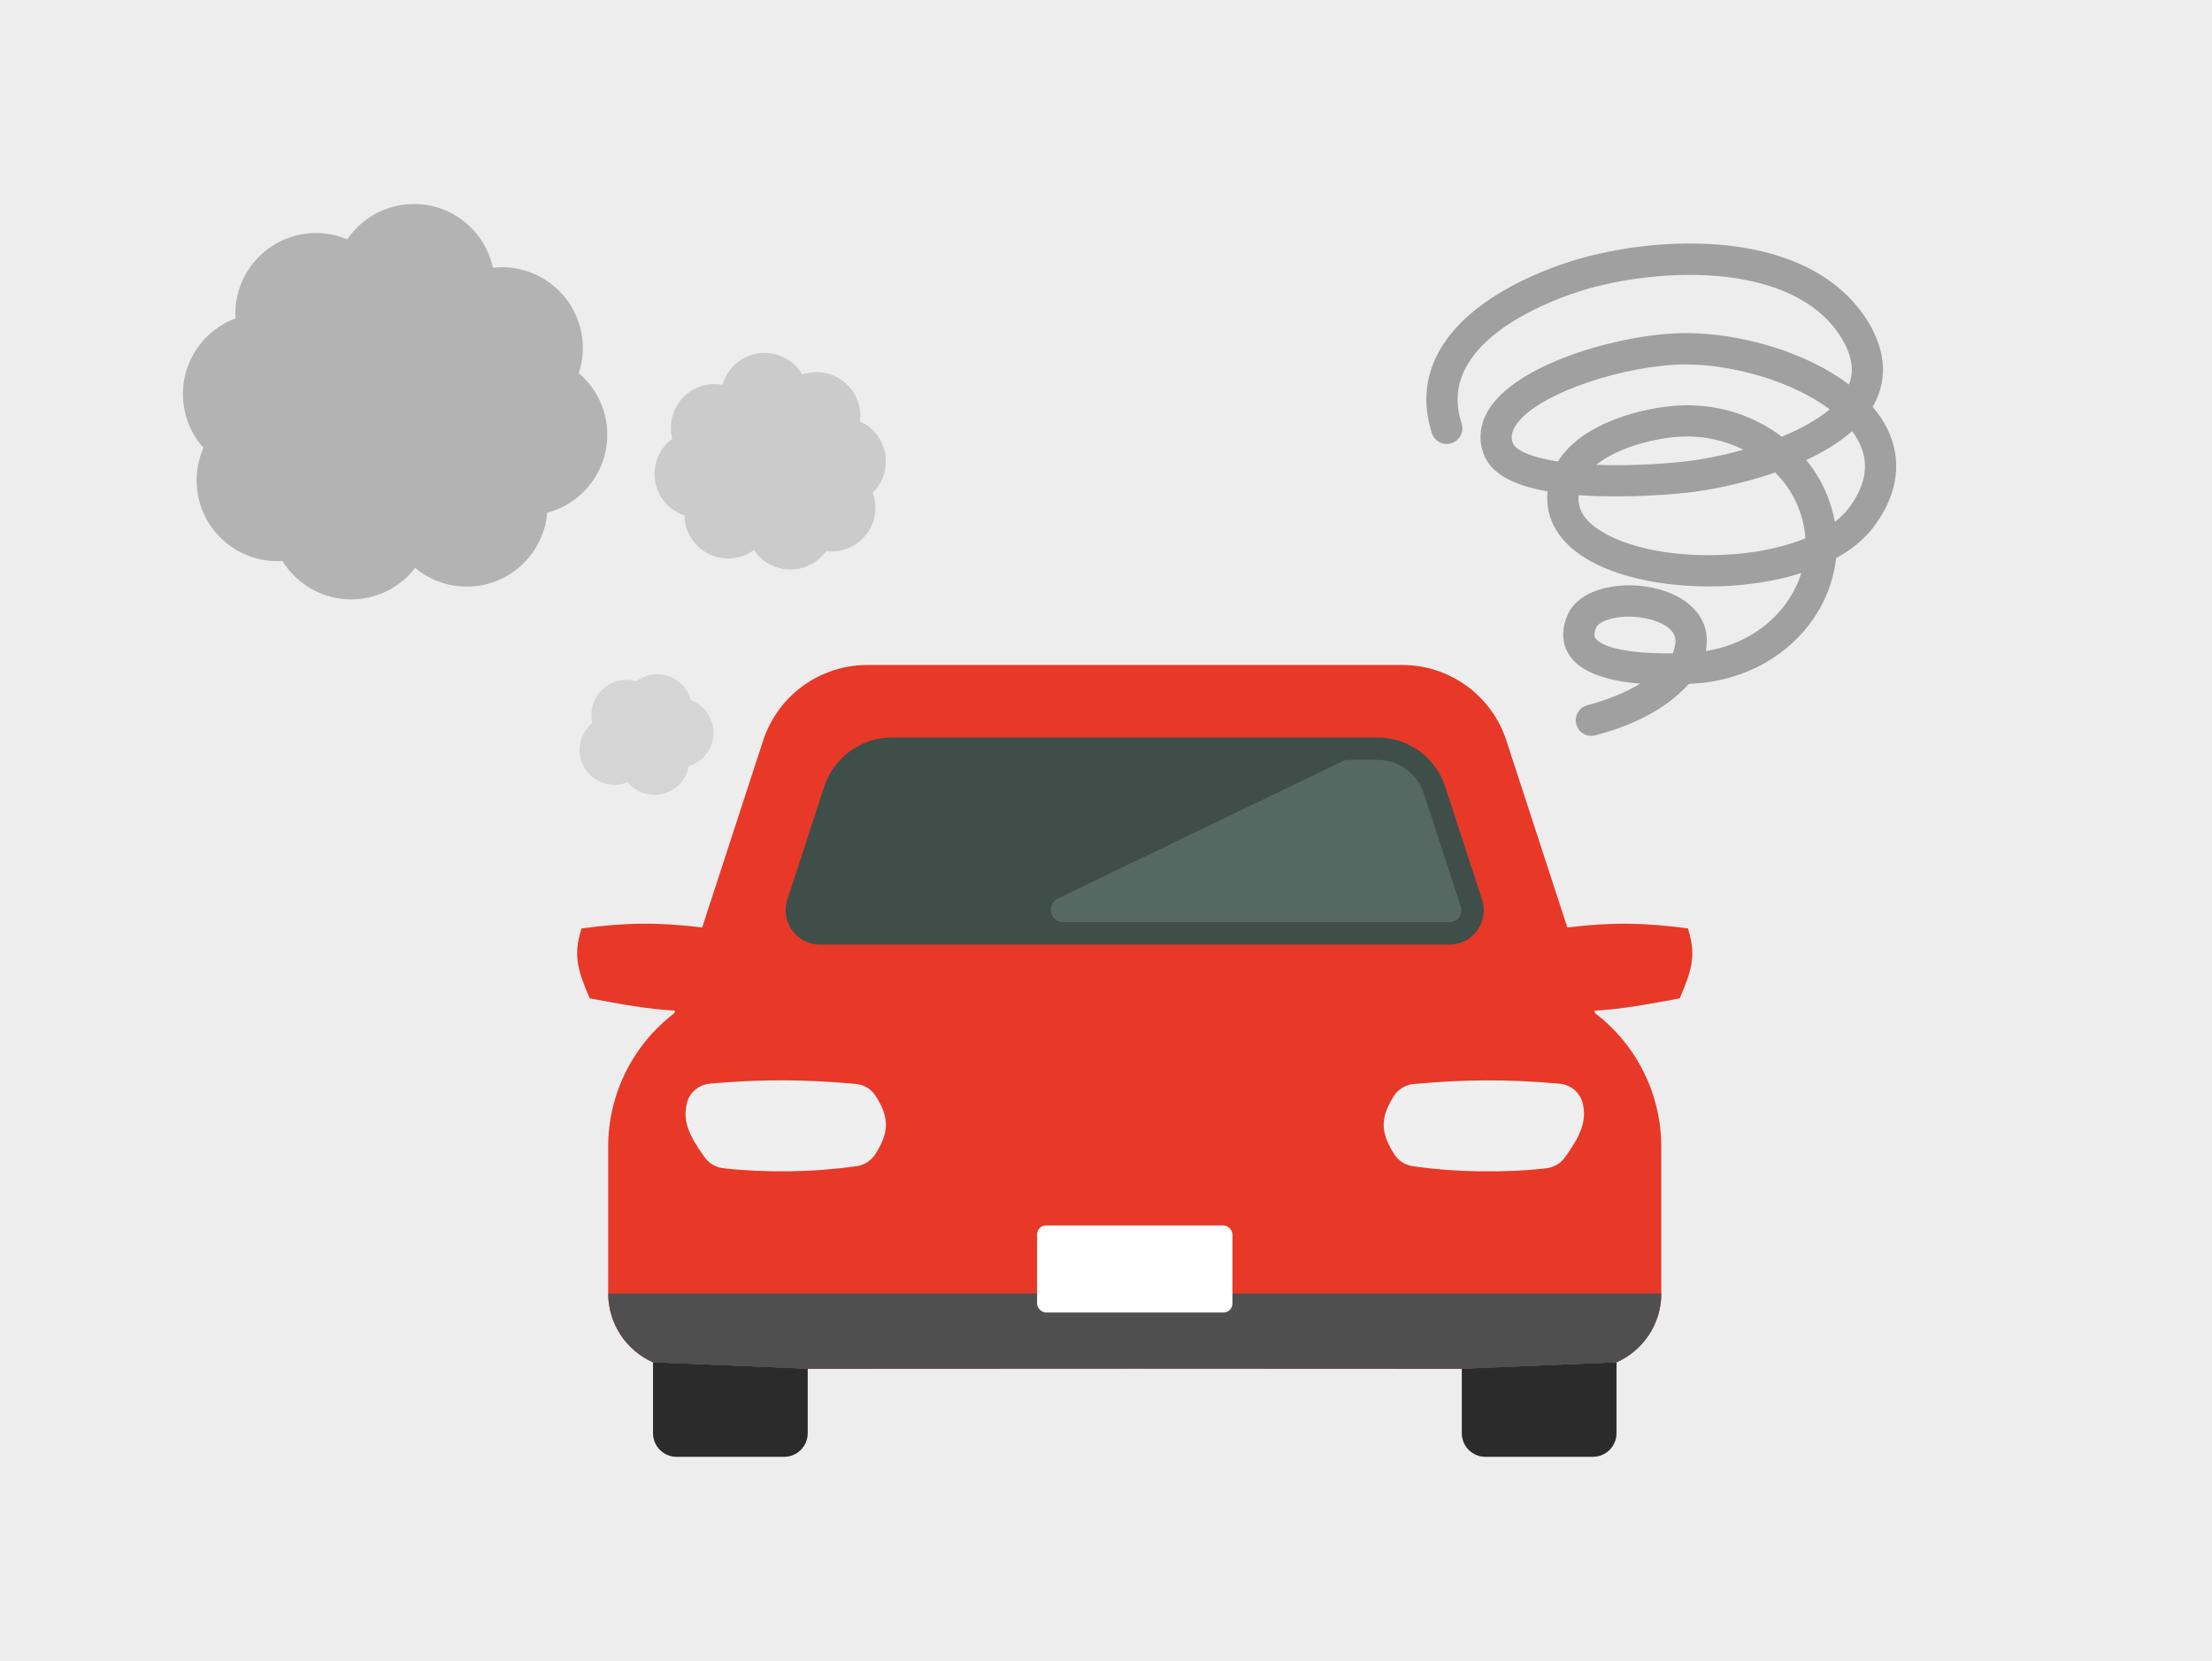 <?xml version="1.0" encoding="UTF-8"?><svg id="_レイヤー_2" xmlns="http://www.w3.org/2000/svg" viewBox="0 0 333.01 250"><defs><style>.cls-1{fill:#2b2b2b;}.cls-2{fill:#efefef;}.cls-3{fill:#e83828;}.cls-4{fill:#a0a0a0;}.cls-5{fill:#4f4f4f;}.cls-6{fill:#fff;}.cls-7{fill:#d5d5d5;}.cls-8{fill:#b3b3b3;}.cls-9{fill:#cbcbcb;}.cls-10{fill:#3f4e49;}.cls-11{fill:#ededed;}.cls-12{fill:#556962;}</style></defs><g id="_デザイン"><rect class="cls-11" width="333.01" height="250"/><path class="cls-3" d="M254.12,139.75c-6.72-.89-11.64-.94-18.16-.14l-9.18-28.14c-2.21-6.78-8.53-11.37-15.67-11.37h-80.55c-7.13,0-13.45,4.59-15.67,11.37l-9.18,28.14c-6.52-.8-11.44-.76-18.16.14-1.25,3.96-.68,6.09,1.23,10.53,4.26.78,8.53,1.62,12.85,1.85l-.13.4c-6.11,4.66-9.94,12.01-9.94,20.09,0,7.36,0,14.72,0,22.08,0,4.63,2.77,8.6,6.74,10.37l23.29.97c34.34-.03,64.14-.03,98.48,0l23.29-.97c3.97-1.77,6.74-5.74,6.74-10.37,0-7.36,0-14.72,0-22.08,0-8.08-3.83-15.43-9.94-20.09l-.13-.4c4.32-.22,8.59-1.07,12.85-1.85,1.91-4.43,2.48-6.57,1.23-10.53Z"/><path class="cls-5" d="M91.57,194.7c0,4.63,2.77,8.6,6.74,10.37l23.29.97c34.34-.03,64.14-.03,98.48,0l23.29-.97c3.97-1.77,6.74-5.74,6.74-10.37H91.57Z"/><path class="cls-1" d="M220.07,206.03v9.7c0,1.97,1.59,3.56,3.56,3.56h16.17c1.97,0,3.56-1.59,3.56-3.56v-10.67l-23.29.97Z"/><path class="cls-1" d="M98.31,205.06v10.67c0,1.97,1.59,3.56,3.56,3.56h16.17c1.97,0,3.56-1.59,3.56-3.56v-9.7l-23.29-.97Z"/><rect class="cls-6" x="156.13" y="184.46" width="29.41" height="13.11" rx="1.35" ry="1.35"/><path class="cls-2" d="M128.82,163.16c-7.81-.71-14.15-.72-21.9-.05-1.64.14-3.08,1.27-3.49,2.87-.7,2.74.29,4.93,2.63,8.2.67.93,1.7,1.54,2.84,1.67,6.44.72,13.65.61,20.05-.31,1.15-.16,2.18-.81,2.81-1.78,2.13-3.31,2.15-5.52.07-8.8-.66-1.04-1.78-1.69-3-1.8Z"/><path class="cls-10" d="M123.46,142.19h94.75c3.51,0,6-3.43,4.91-6.77l-5.55-17c-1.44-4.42-5.57-7.41-10.22-7.41h-73.05c-4.65,0-8.77,2.99-10.22,7.41l-5.55,17c-1.09,3.34,1.4,6.77,4.91,6.77Z"/><path class="cls-2" d="M234.75,163.12c-7.75-.68-14.09-.66-21.9.05-1.22.11-2.35.77-3,1.8-2.08,3.28-2.05,5.49.07,8.8.63.98,1.66,1.62,2.81,1.78,6.4.92,13.61,1.03,20.05.31,1.14-.13,2.17-.73,2.84-1.67,2.33-3.27,3.33-5.47,2.63-8.2-.41-1.6-1.85-2.73-3.49-2.87Z"/><path class="cls-12" d="M219.91,136.46l-5.55-17c-.99-3.03-3.82-5.08-7-5.08h-4.37c-.28,0-.56.06-.82.19l-42.9,20.67c-1.8.87-1.18,3.57.82,3.57h58.13c.79,0,1.25-.46,1.45-.74.2-.28.5-.85.25-1.6Z"/><path class="cls-4" d="M284.08,64.45c-.57-1.13-1.29-2.21-2.16-3.22.2-.33.37-.67.53-1.01,2.18-4.66.48-9.08-1.33-11.97-3.88-6.19-10.95-10.07-20.44-11.23-7.13-.87-15.46-.17-22.84,1.91-1.67.47-6.05,1.83-10.54,4.29-5.14,2.82-8.76,6.13-10.76,9.86-2.02,3.76-2.35,7.84-.98,12.11.4,1.24,1.72,1.92,2.96,1.52,1.24-.4,1.92-1.72,1.52-2.96-.98-3.05-.77-5.82.65-8.45,4.01-7.46,16.06-11.18,18.43-11.85,11.43-3.22,30.98-3.94,38.02,7.29,1.67,2.66,2.06,5,1.21,7.14-6.5-4.93-16.32-7.73-24.54-7.74h-.03c-9.03,0-24.54,4.19-29.33,11.02-1.6,2.27-1.98,4.74-1.11,7.14,1.03,2.85,4.21,4.72,9.65,5.67-.46,4.17,1.77,7.88,6.4,10.47,2.74,1.52,6.33,2.66,10.38,3.28,3.86.59,8.06.71,12.12.35,3.38-.31,6.51-.92,9.29-1.82-.32,1.04-.76,2.06-1.32,3.05-2.61,4.63-7.45,7.83-13.06,8.69.03-.16.06-.33.08-.51.59-4.05-2.14-7.41-7.12-8.78-5.26-1.44-12.04-.33-13.81,3.97-1.22,2.97-.39,5.05.53,6.26,1.96,2.61,6.29,3.64,10.43,3.98-2.2,1.34-4.91,2.44-7.92,3.23-1.26.33-2.01,1.61-1.69,2.87.27,1.06,1.23,1.76,2.28,1.76.2,0,.39-.02.59-.08,3.92-1.02,9.42-3.05,13.33-6.96l.09-.09c.23-.23.45-.45.67-.69,1.12-.07,1.93-.15,2.25-.19,7.45-.83,13.97-5,17.45-11.16,1.35-2.4,2.17-4.97,2.46-7.58,2.39-1.32,4.32-2.92,5.68-4.75,4.65-6.24,3.64-11.5,1.98-14.83ZM252.22,96.81c-.09.65-.22,1.13-.39,1.54-4.89.08-10.31-.53-11.6-2.23-.12-.16-.4-.53.06-1.64.24-.59,1.28-1.15,2.65-1.44.71-.15,1.48-.22,2.27-.22,1.11,0,2.26.15,3.3.43,1.22.33,4.03,1.35,3.71,3.57ZM234.53,69.46c-4.43-.67-6.43-1.83-6.77-2.76-.23-.63-.38-1.53.54-2.83,3.41-4.86,16.85-9.01,25.48-9.01h.02c7.21,0,16.09,2.58,21.65,6.75-1.76,1.49-4.18,2.88-7.2,4.12-4.17-3.16-9.52-4.92-15.07-4.71-5.81.22-15.08,2.66-18.65,8.46ZM262.47,67.69c-3.68,1.03-6.69,1.5-7.8,1.65-2.47.33-8.41.86-14.36.63,3.31-2.69,9.14-4.12,13.05-4.26,3.19-.12,6.34.61,9.11,1.98ZM261.47,83.38c-7.6.68-15.18-.48-19.79-3.05-1.95-1.09-4.31-2.82-4.02-5.8.29.02.57.04.87.06,6.77.4,13.72-.18,16.76-.59,1.54-.21,6.48-.98,11.96-2.88,1.3,1.31,2.38,2.81,3.14,4.46.82,1.78,1.29,3.61,1.41,5.45-2.89,1.18-6.43,2.01-10.34,2.36ZM278.33,76.47c-.55.74-1.26,1.44-2.1,2.09-.3-1.68-.82-3.34-1.56-4.95-.73-1.57-1.65-3.03-2.75-4.36,2.8-1.3,5.11-2.76,6.91-4.35.4.54.75,1.1,1.04,1.67,1.58,3.15,1.08,6.39-1.54,9.91Z"/><path class="cls-9" d="M133.26,70.6c.54-3.04-1.09-5.96-3.79-7.17.44-3.46-1.91-6.69-5.39-7.31-1.14-.2-2.27-.1-3.29.26-.94-1.6-2.55-2.8-4.53-3.15-3.36-.6-6.58,1.47-7.49,4.68-.01,0-.02,0-.03,0-3.58-.64-7.01,1.75-7.64,5.34-.17.96-.12,1.91.11,2.8-1.31.97-2.26,2.42-2.57,4.14-.58,3.26,1.34,6.38,4.39,7.4.05,3.09,2.28,5.81,5.44,6.37,1.84.33,3.63-.14,5.03-1.16.96,1.44,2.49,2.5,4.32,2.83,2.59.46,5.1-.66,6.53-2.67,3.47.46,6.72-1.9,7.34-5.38.21-1.19.09-2.36-.3-3.41.95-.93,1.62-2.15,1.87-3.55Z"/><path class="cls-8" d="M27.61,60.65c-.62-5.65,2.74-10.83,7.84-12.72-.38-6.41,4.34-12.07,10.8-12.78,2.13-.23,4.18.1,6.03.87,1.93-2.83,5.04-4.83,8.71-5.24,6.25-.69,11.92,3.5,13.21,9.52.02,0,.04,0,.06,0,6.67-.73,12.67,4.08,13.41,10.74.2,1.79,0,3.53-.54,5.13,2.29,1.94,3.87,4.72,4.22,7.93.67,6.06-3.25,11.57-8.97,13.08-.47,5.67-4.9,10.4-10.77,11.05-3.42.38-6.66-.71-9.11-2.75-1.95,2.53-4.87,4.29-8.3,4.67-4.82.53-9.29-1.84-11.68-5.71-6.44.41-12.13-4.31-12.85-10.79-.24-2.21.12-4.34.96-6.24-1.63-1.82-2.73-4.14-3.01-6.76Z"/><path class="cls-7" d="M104.01,105.37c-.13-.48-.33-.94-.61-1.39-1.53-2.47-4.78-3.22-7.24-1.68-.13.08-.25.17-.37.25-1.39-.41-2.94-.25-4.27.58-1.97,1.23-2.85,3.54-2.34,5.68-2.02,1.65-2.54,4.58-1.13,6.84,1.37,2.2,4.11,3.04,6.43,2.1,1.65,1.99,4.56,2.51,6.82,1.1,1.31-.82,2.14-2.12,2.39-3.52.43-.13.85-.32,1.25-.57,2.47-1.53,3.22-4.78,1.68-7.24-.64-1.03-1.58-1.76-2.63-2.15Z"/></g></svg>
